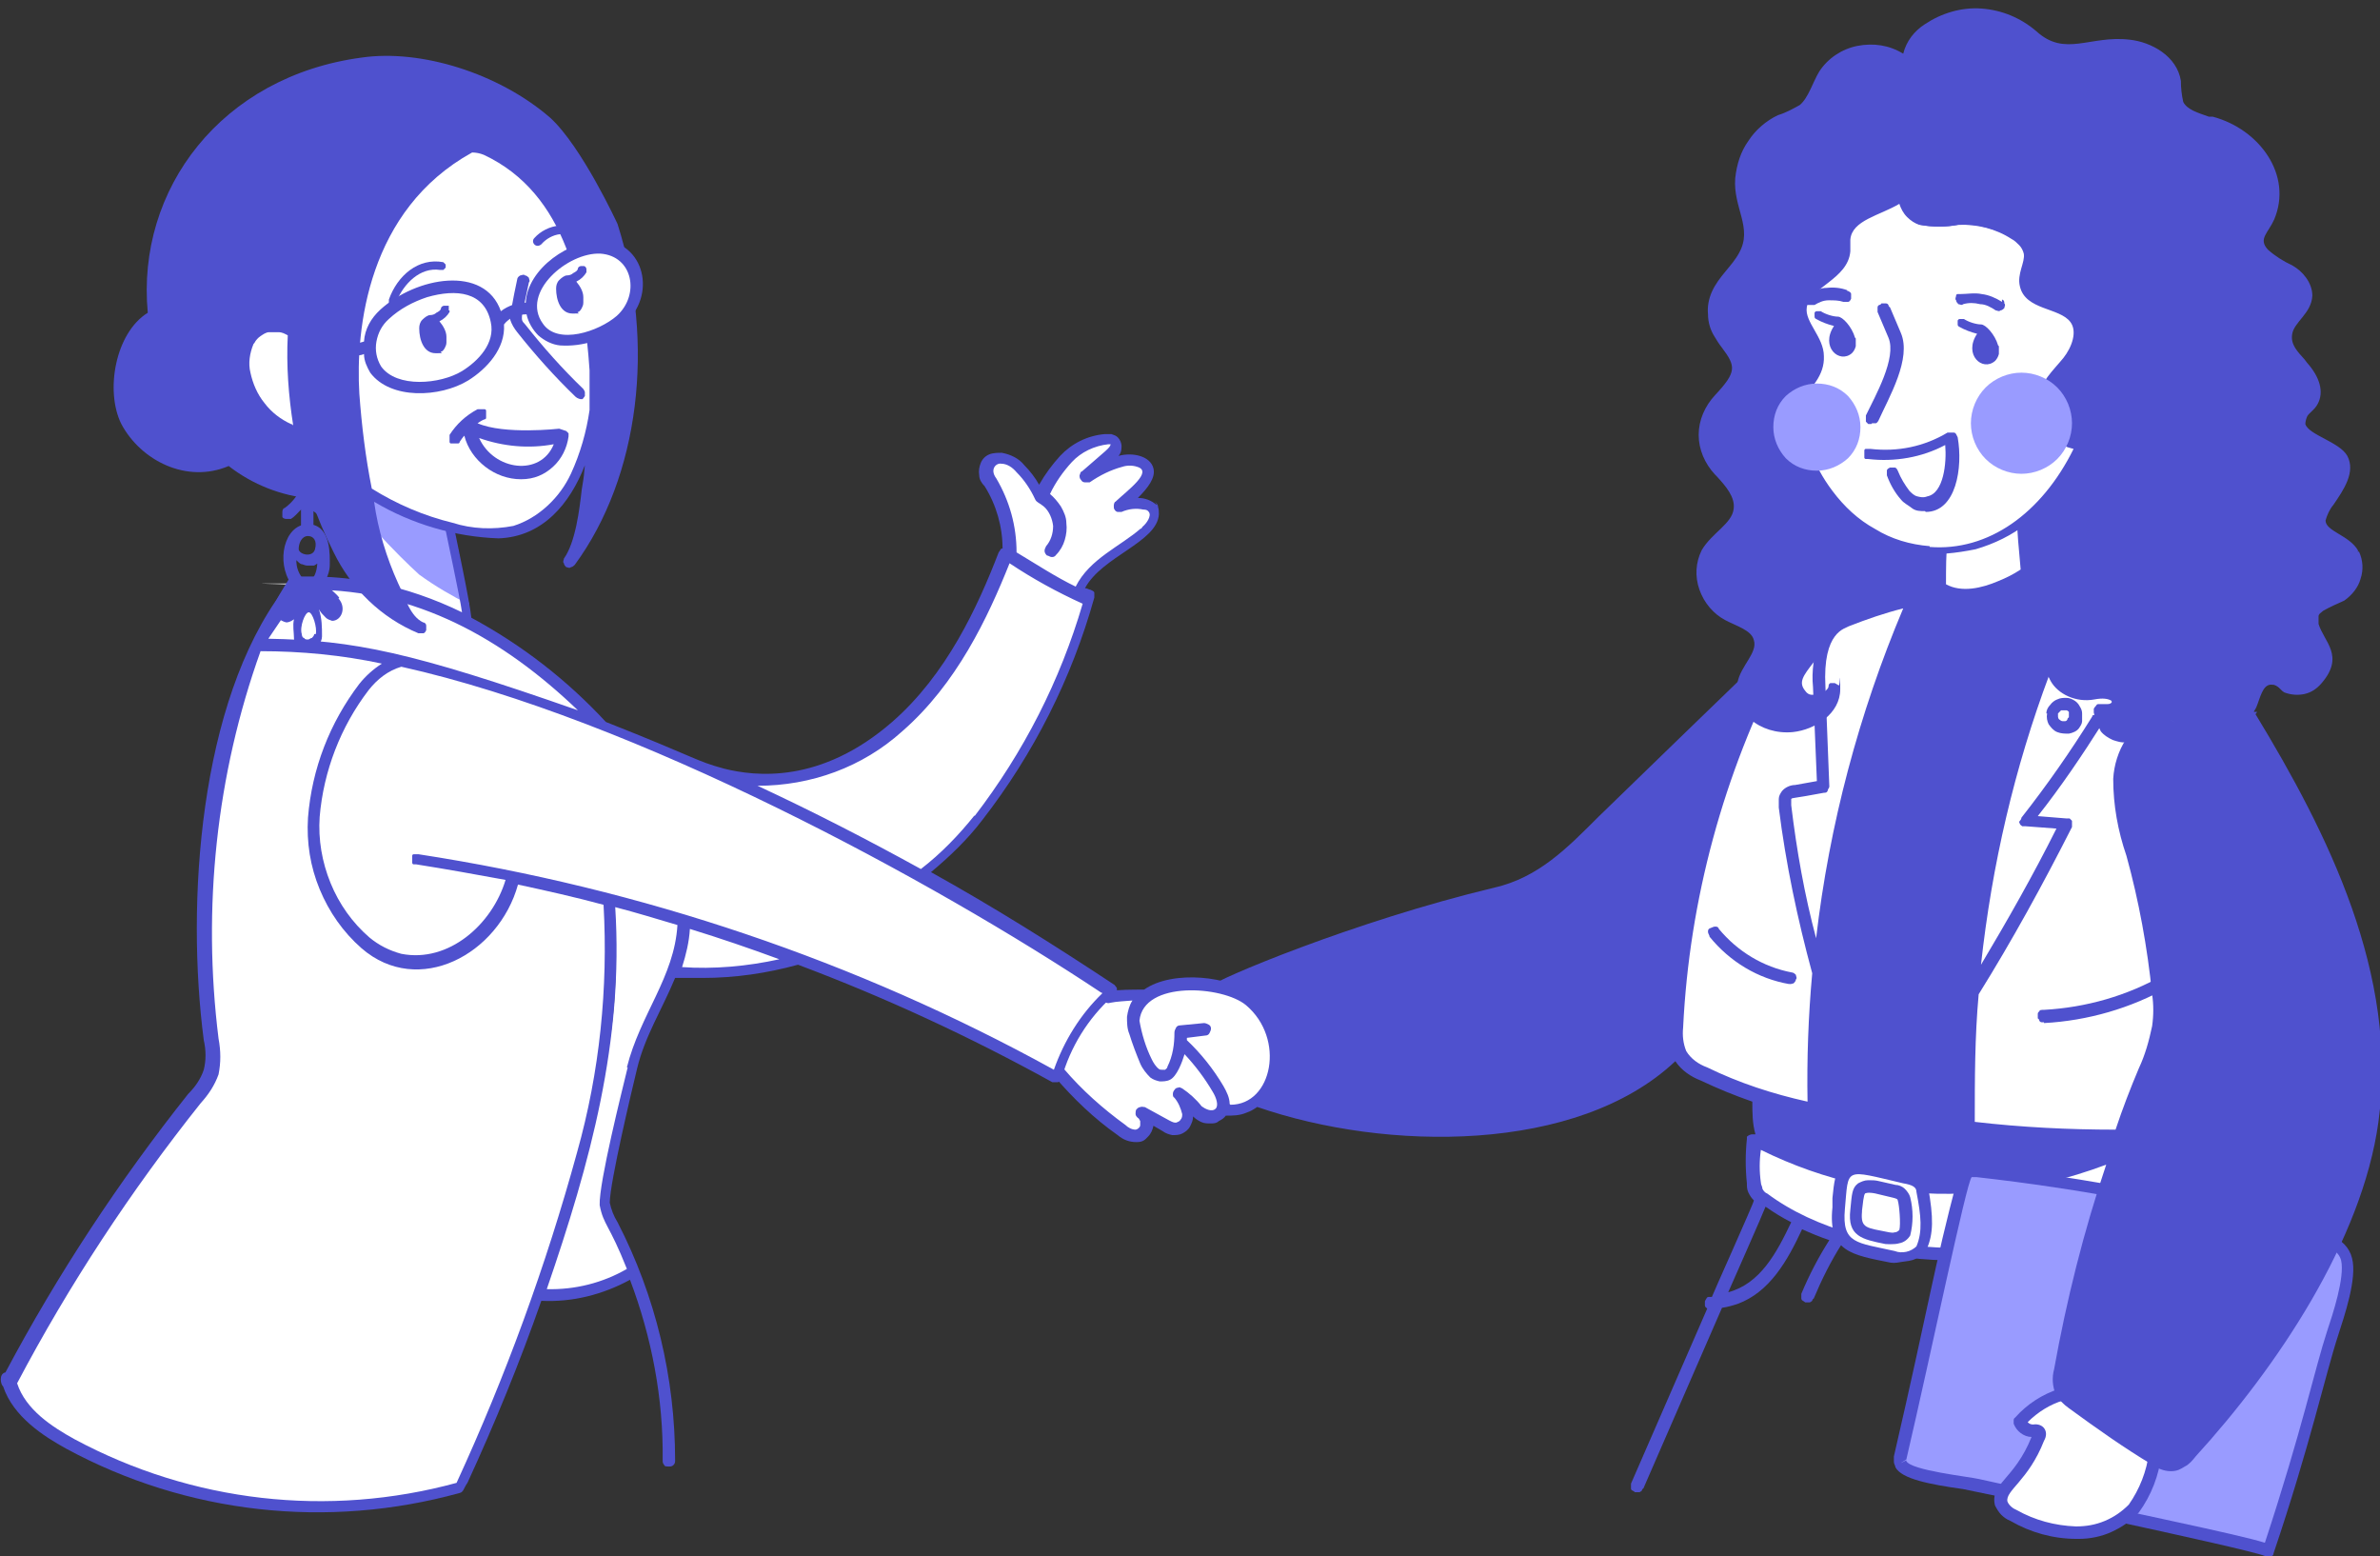 <?xml version="1.0" encoding="UTF-8"?>
<svg id="Layer_1" data-name="Layer 1" xmlns="http://www.w3.org/2000/svg" viewBox="0 0 306 200">
  <rect x="0" y="0" width="306" height="200" fill="#333333" stroke="none"/>
  <defs>
    <style>
      .cls-1 {
        fill: #4f51ce;
      }

      .cls-2 {
        fill: #fff;
      }

      .cls-3 {
        fill: #999bff;
      }
    </style>
  </defs>
  <path class="cls-2" d="M160.6,128.5c-2.5-2.1-9.9-3.1-13.3-.5-1.7-.4-3.6-.2-5.2.4-2.6,2.6-4.6,5.8-5.8,9.3.7,2.7,3.7,4.7,6.1,6.6.6.6,1.3,1,2.1,1.4.4.2.8.3,1.2.3s.8,0,1.2-.3c.4-.2.7-.5.8-.9s.1-.8,0-1.2c.7.6,1.6,1,2.4,1.3.5.1.9,0,1.4,0,.4-.2.8-.5,1.1-.9.2-.5.2-1,.1-1.5,0-.5-.3-1-.6-1.4.6.8,1.4,1.5,2.2,2,.4.2.9.4,1.5.3.5,0,1-.3,1.4-.6,0-.1.2-.2.3-.4.8.2,1.7.1,2.5-.1.8-.2,1.5-.6,2.2-1.2,3.1-3.5,2.3-9.3-1.5-12.5h0l-.1-.1Z"/>
  <path class="cls-1" d="M227,78.8c0,.6.2,1.2.5,1.7.9,1.3,2.7,1,4.2.6,7.8-1.9,15.9-1.9,23.7,0,5.8,1.4,12,3.9,17.3,1.2,1.8-.9,3.3-2.2,4.5-3.8,1.2-1.6,2-3.4,2.4-5.3.8-3.9.9-7.8.2-11.7-.6-4.2-1.5-8.4-2.6-12.6-.6-2.4-1.6-4.7-2.9-6.8-2.2-2.8-5.1-5-8.4-6.4-6.6-2.9-13.8-4.3-21.1-4.1-3.8,0-7.5,1-10.8,2.8-6.9,3.9-6.4,11.7-7.1,18.8-.8,8.5-.8,17.1,0,25.6h.1Z"/>
  <path class="cls-2" d="M115.5,93.3c6.7-5.8,10.7-13.9,13.9-22.1,3.3,1.9,7.1,4.6,10.8,5.8-2.9,10.3-7.7,19.9-14.3,28.3-5.5,7.2-13.6,12.1-21.5,16.3-2.1,1.1-4.3,2-6.6,2.7-3.7.8-7.5,1-11.3.6,2.6-7.4,3-15.4,1.2-23-.2-.5-.2-1.1,0-1.7.7-2.5,3.9-1.1,5.3-.7,7.9,2,16.4-.9,22.4-6.1h.2l-.1-.1Z"/>
  <path class="cls-2" d="M148.2,65.5c-.3-.3-.7-.5-1.2-.6-1.1-.2-2.2,0-3.2.3,1.2-1.2,6.1-4.8,2.5-5.9-.8-.2-1.6,0-2.4,0-1.6.4-3.1,1.1-4.4,2.1l3.2-2.8c.5-.5,1.1-1.3.6-1.9-.1,0-.3-.2-.5-.3h-.5c-2,.2-3.8,1.1-5.2,2.5-1.3,1.4-2.4,3.1-3.2,4.9-.6-1.4-1.5-2.7-2.5-3.8-.6-.7-1.5-1.2-2.4-1.4-.5,0-.9,0-1.3.3-.4.3-.6.7-.7,1.1,0,.6.3,1.2.6,1.7,1.7,2.9,2.6,6.2,2.4,9.6l7.9,4.6c1.3.6,1.2-.6,1.7-1.4,1.7-2.5,5.4-4.2,7.7-6.3.9-.8,1.7-2.2.9-3.1v.3h0v.1Z"/>
  <path class="cls-2" d="M234.2,81c-4.3,1.7-6.7,6.2-9,10-6.7,11.9-10.6,25.3-11.3,39-.2,1.2,0,2.5.2,3.7.8,2.3,3.2,3.7,5.5,4.6,8.5,3.5,17.9,3.8,26.7,6.5,2.4.7,4.9,1.5,7.4,2,3,.4,6,.5,9,.3,3.5,0,6.9-.3,10.4-.7,2.5-.2,5-1,7.2-2.2,3.1-2.2,5.4-5.4,6.4-9,4.3-14.7-2.7-28.7-6-42.2-.9-3.8-1.8-8-4.6-10.7s-6.7-3.3-10.4-3.9l-14.5-2.4c-5.8,1.2-11.4,2.9-16.9,5.1h-.1v-.1Z"/>
  <path class="cls-2" d="M259.1,66c-2.3,0-4.7.5-6.7,1.7-1.7.9-3.1.8-2.7,3.8v3.6c0,1.7-.9,6.5,1.1,7.1h2c2.3-.6,4.5-1.6,6.4-3.1.9-.6,1.6-1.5,1.9-2.5,0-.8,0-.2-.5-8.8,0-.4,0-.8-.4-1.2-.3-.2-.6-.4-1-.4v-.2h-.1Z"/>
  <path class="cls-2" d="M272.3,147.8l-.9,5.3c-.8,4.2-4.6,5.7-8.4,6.6-11.2,2.8-26.9,1.3-36.3-5.8-.4-.2-.7-.5-.9-.9s-.3-.8-.3-1.2c-.2-1.9-.2-3.7,0-5.6,7.2,3.7,15.1,5.8,23.2,6,8.1.3,16.1-1.3,23.6-4.5h0v.1Z"/>
  <path class="cls-1" d="M262.8,131.4h-.3s-.2,0-.3-.2c0,0,0-.2-.2-.3v-.6s0-.2.2-.3c0-.2.3-.2.6-.2,5.4-.3,10.7-1.8,15.4-4.5h.6c.2,0,.4.2.5.4v.6c0,.2-.2.4-.4.5-4.9,2.8-10.5,4.4-16.1,4.7h0v-.1Z"/>
  <path class="cls-1" d="M230.1,126.5c-4.1-.7-7.7-2.9-10.3-6.1,0-.2-.2-.4-.2-.6s0-.4.3-.5.4-.2.6-.2.4,0,.5.3c2.4,2.9,5.7,4.9,9.4,5.6.2,0,.4.2.5.3,0,.2.2.4,0,.6,0,.2-.2.4-.3.5-.2,0-.4.2-.6,0h0l.1.1Z"/>
  <path class="cls-1" d="M263.1,91.7c0-.4.2-.8.5-1.1.2-.3.6-.6.9-.7.4-.2.8-.2,1.2-.2s.8.2,1.1.4c.3.2.5.5.6.7.2.3.3.6.3.9v1c0,.3-.2.6-.4.9-.3.4-.8.6-1.3.7-.5,0-1,0-1.5-.2s-.8-.6-1.1-1c-.2-.4-.3-.9-.2-1.4h-.1ZM264.9,91.4s-.2.2-.3.3v.4s0,.3.2.4c0,0,.2.2.4.2h.3s.2,0,.3-.2c0,0,0-.2.2-.3v-.7s-.2-.2-.3-.2h-.7l-.1.1Z"/>
  <path class="cls-3" d="M301.8,161.9c.8,3.1-2,9.7-2.9,13-2.1,8.3-4.5,16.4-7.2,24.5.2-.5-16.2-3.9-37.5-8.5-1.7-.4-8.9-1.1-9.8-2.7-.3-.7.2-.6,3.7-17.2,1.4-6.5,2.8-13,4.5-19.4,0-.3.2-.7.5-.9.4-.2.8-.2,1.1-.2,13.4,1.5,26.8,4,39.8,7.5,2.6.7,7,.9,7.7,3.8h.1v.1Z"/>
  <path class="cls-1" d="M291.2,200c-2.4-1-38.6-8.6-38.8-8.6-4.3-.6-7.9-1.3-8.7-2.8,0-.2-.2-.4-.2-.7v-.7c4.6-19.9,5.1-24.1,8.2-35.8,0-.6.4-1.1.9-1.4.5-.3,1.1-.4,1.7-.2,14,1.6,27.9,4.3,41.5,7.9,2.6.5,5.9,1.2,6.6,4,.7,2.6-1,7.5-1.8,10-1.6,4.9-3.6,14.1-8.3,28,0,.1,0,.2-.2.3,0,0-.2.2-.4.2h-.4s-.2-.1-.3-.2h.2ZM245.1,187.8c.6,1.2,8,2,9.3,2.3,20.8,4.6,33.3,7.1,36.8,8.2,4.8-14.6,6.4-22.3,8-27.2.7-2.1,2.3-6.9,1.8-9.1-.6-2.3-4.7-2.6-7.2-3.2-13-3.5-26.3-6-39.7-7.5h-.6c-.7.8-5.2,22.6-8.4,36.3-.9.6-1.2.7,0,.1h0v.1Z"/>
  <path class="cls-2" d="M276.5,185.3c-2-2.6-4.8-4.5-8-5.4-1.5-.6-3.2-.7-4.8-.2-.5.2-4.4,2.3-4.2,3,0,.4.4.7.7.9.3.2.7.3,1.1.3h.6c.2.2.2.6,0,.9-2.2,5.6-5.2,6.2-4.8,8.3.2.4.4.7.7,1,.3.3.6.5,1,.7,2.4,1.3,5.1,2.1,7.9,2.2,1.4,0,2.8-.2,4-.8s2.4-1.3,3.4-2.3c1-1.3,1.8-2.8,2.2-4.4.4-1.5,1.1-2.9.2-4.3h0v.1Z"/>
  <path class="cls-1" d="M289.8,91.5s-.2-.3-.4-.3h-.5c-.2,0-.3,0-.4.3,0,0-.2.3-.2.5-3.7,4.8-10.2-.3-10.6-.2-3.8,1-5.8,4.8-6,8.3,0,3.4.6,6.7,1.7,9.9,1.6,5.8,2.7,11.8,3.3,17.8.2,1.3.2,2.7,0,4.1-.4,1.9-.9,3.7-1.7,5.4-1.1,2.6-2.1,5.2-3,7.9-6,0-12.1-.3-18.1-1,0-5.5,0-10.9.5-16.4,4.3-6.9,8.3-14.2,12-21.5v-.8l-.3-.3h-.4l-3.7-.3c3-3.8,5.7-7.8,8.3-11.9v-.9s0-.2-.2-.2h-.9s-.2,0-.2.2c-2.8,4.5-5.8,8.8-9.1,13,0,0,0,.2-.2.4s0,.3,0,.4.2.2.3.3h.4l4,.3c-3,6-6.3,11.8-9.7,17.5,1.4-12.8,4.3-25.3,8.8-37.3-.4-.8-.4-1.7,0-2.5s.9-1.5,1.6-1.9c1.5-.8,2.6-2.1,3.1-3.7l-6.5-2.6c-.5-3.3-.6-6.8-.8-10.2,0-1-1.6-1-1.6,0,0,2.5.3,4.9.5,7.4-.9.6-1.9,1.1-2.9,1.5-2.1.9-4.7,1.5-6.7.4,0-2,0-3.9.2-5.9,0-.2,0-.4-.2-.5,0,0-.3-.2-.5-.2s-.4,0-.5.2c-.2,0-.3.3-.3.5s-.2,6.4-.2,6.6c-7.6,1.5-18.3,5.4-23.9,10.5,0,0-18.3,17.7-19.3,18.7-4,4-7.7,7.8-13.4,9.1-18,4.3-36,11.9-36.5,12.7,1.6.3,3.1.9,4.4,1.8,1.3.9,2.4,2.1,3.2,3.5.6,1.4.9,3,.7,4.6s-.8,3-1.8,4.3c-.3.4-.9,1.1-.4,1.3,16.5,5.7,41.1,6,53.7-5.9h0c.8,1.2,2,2,3.3,2.5,2.1,1,4.3,1.9,6.6,2.7,0,1.4,0,2.8.4,4.2h-.4s-.2,0-.4.1c0,0-.2.1-.3.2v.3c-.2,1.9-.2,3.8,0,5.7,0,.4,0,.8.2,1.2s.4.7.7,1c0,.3-5.4,12.3-5.4,12.4h-.3c-.2,0-.3,0-.4.2s-.2.3-.2.4v.5c0,.2.2.3.3.4l-9.8,22.5v.6c0,.1,0,.2.2.3s.2.1.3.2h.6s.2-.1.3-.2c0,0,0-.2.2-.3l10.1-23.2c.7-.1,1.4-.3,2-.5,4.1-1.5,6.4-5.5,8.3-9.6,1.1.5,2.3,1,3.5,1.4-1.4,2.2-2.6,4.5-3.6,6.9v.6s0,.2.2.3c0,0,.2.1.3.2h.6s.2-.1.3-.2c0,0,0-.2.2-.3,1-2.4,2.2-4.8,3.6-7,4.4,1.3,8.9,2,13.4,2.1,0-.5.2-1.1.4-1.6-8.3-.2-17.1-2.3-23.4-7-.3-.1-.5-.4-.6-.6,0-.3-.2-.5-.2-.8-.2-1.4-.2-2.8,0-4.2,8.1,4,17,6,26,5.6.3-1.1.5-2,.7-2.6,0-.3.3-.3.6-.2,2.5.4,8.1,1.2,9.6,1.4,2.5-.6,5.1-1.4,7.5-2.3-2.9,8.6-5.1,17.4-6.7,26.3-.3,1.1-.2,2.2.2,3.2.4.7,1,1.3,1.7,1.8,3.7,2.7,7.1,5.1,10.6,7.2.7.5,1.6.9,2.5.9s1.3-.3,1.8-.6c.6-.3,1-.8,1.4-1.3,10.4-11.4,21.4-27.7,23.5-43,2.6-18.9-6.5-37.1-15.8-52.4l.2-.3h-.4ZM227,155.1c1,.7,2.1,1.4,3.3,2-1.9,4-4,7.9-8.1,9,0,0,4.6-10.4,4.8-11ZM232.4,141.6c-4.5-1-8.8-2.4-12.9-4.4-1.1-.4-2.1-1.1-2.7-2.1-.4-1-.5-2-.4-3,.8-16.5,5.2-32.6,12.8-47.3,1.5-.9,3-1.8,4.7-2.6-.7,2-1,4.1-.8,6.1l.5,12.1-2.8.5c-.6,0-1.3.3-1.7.8-.2.3-.4.6-.4,1v1.1c.9,7.2,2.4,14.3,4.3,21.3-.5,5.5-.7,11-.6,16.6h0v-.1ZM233.5,120.6c-1.5-5.6-2.5-11.3-3.2-17.1v-.8c.2-.2,0,0,4.2-.8.2,0,.4,0,.5-.3,0-.2.2-.3.2-.5l-.5-12.8c-.4-7.2,2.6-7.5,3-7.8,2.3-.9,4.6-1.7,7-2.3-5.7,13.5-9.5,27.8-11.2,42.4h0Z"/>
  <path class="cls-1" d="M267,197.8c-3,0-5.9-.8-8.5-2.3-.5-.2-.9-.5-1.2-.8s-.6-.8-.8-1.2c-.7-2.8,2.5-3.3,4.7-8.8-.5,0-1-.2-1.4-.5s-.7-.7-.9-1.2v-.4c0-.1,0-.3.2-.4,1.5-1.7,3.5-3,5.7-3.7h.6c.2,0,.3.3.4.5v.6c0,.2-.3.3-.5.4-1.7.5-3.3,1.5-4.6,2.8.2.2.4.3.7.3,1.3-.2,2.1.9,1.4,2.1-2,5.1-5,6.4-4.7,7.8.2.5.7.9,1.2,1.1,2.3,1.3,4.9,2,7.6,2.1,1.3,0,2.5-.2,3.7-.7s2.2-1.2,3.1-2.1c1.4-2,2.3-4.3,2.6-6.7,0-.2,0-.4.3-.5s.4-.2.6-.2.4.1.5.3.2.4.2.6c-.3,2.7-1.3,5.3-2.9,7.5-1,1.1-2.2,1.9-3.5,2.5s-2.8.9-4.2.9h-.3Z"/>
  <path class="cls-2" d="M59.2,73.4c.3,1.7,1.7,5,.8,6.5-2.7-1.1-5.3-2.7-8.1-3.7-1.1-.3-2.2-.8-3-1.5-.9-1-1.5-2.3-1.7-3.6-.5-1.8-.9-3.7-1.3-5.5-.4-1.4-.6-2.9-.3-4.3,0-.2,0-.3.2-.5s.6,0,.9,0c3.1,1.1,6.2,2.6,9,4.3,2.9,1.8,3,5.2,3.6,8.3,0,0-.1,0-.1,0Z"/>
  <path class="cls-2" d="M66.1,112.8c-2,8.7-11.9,14.7-19,8.6-2.3-2-4-4.5-5.2-7.3-1.1-2.8-1.6-5.8-1.4-8.9,1.2-15.9,10.9-20.2,11-20.3,8.8,2.3,17.5,5.2,26,8.5-10.5-10.4-23.4-18.4-37.3-18.4s-1.2,0-1.7.3c-.7.4-1.3.8-1.8,1.4-8.9,13.9-11.9,38-9.5,57,.3,1.4.3,2.9,0,4.3-.5,1.2-1.2,2.4-2.1,3.3-9.1,11.3-17,23.5-23.8,36.3,1,3.7,4.5,6.2,7.9,8.1,15.3,8.2,33.2,10.2,50,5.6l.5-.8c6.3-13.6,11.4-27.7,15.3-42.1,2.9-10.6,4-21.7,3.3-32.6-4.5-1.2-8.5-2.1-12.2-2.8v-.2h0Z"/>
  <path class="cls-2" d="M81.6,137.4c1.8-7.2,6.2-11.4,6.5-19-3.1-.9-6.3-1.8-9.4-2.7.9,7.8.5,15.6-1.3,23.2-2.1,9.4-4.8,18.6-8.2,27.6,2.2.1,4.3,0,6.5-.3,2.2-.5,4.3-1.4,6.3-2.6-2.1-5.2-3.5-5.8-3.9-8.8,0-2.7,2.9-14.8,3.5-17.4h0Z"/>
  <path class="cls-2" d="M53.4,85.3c-2.9-.8-5,1.1-6.5,3.1-3.7,4.8-6,10.7-6.4,16.7-.2,3,.3,6.1,1.4,8.9s2.9,5.3,5.2,7.3c7.1,6.1,17,.3,19-8.6,24.5,5.1,48,13.8,69.9,25.9,1.2-4.3,3.6-8.1,6.9-11.1h.1c-45.1-30.2-84-40.8-89.6-42.4v.2Z"/>
  <path class="cls-1" d="M161.1,127.9c-2.8-2.4-10.3-3.3-14-.7-1.6,0-3.1,0-4.7.2-.2,0-.4.2-.5.3-.1.2-.2.4-.1.6,0,.2.2.4.3.5s.4.2.6.1c1-.2,1.9-.2,2.9-.3-.4.6-.6,1.4-.7,2.1,0,.7,0,1.5.3,2.2.4,1.3.9,2.6,1.4,3.8.3.7.8,1.3,1.3,1.8.4.3.8.4,1.2.5.4,0,.9,0,1.3-.2.9-.4,1.6-2.3,1.9-3.3,1.4,1.5,2.6,3.1,3.6,4.8.5.8.8,1.8.4,2.2-.5.5-1.4,0-1.8-.3-.7-.9-1.6-1.7-2.5-2.3-.2-.1-.4-.2-.5-.1-.2,0-.4.1-.5.3-.1.1-.2.3-.2.5s0,.4.2.5c.5.6.8,1.3,1,2.1,0,.2,0,.5-.2.7-.1.2-.3.3-.6.4-.5,0-.5-.1-4-2-.2,0-.4-.1-.6,0-.2,0-.4.2-.5.3-.1.2-.1.4-.1.6s.2.4.3.5c.1,0,.2.2.3.4v.5c0,.2-.1.3-.2.4s-.3.2-.4.2c-.5,0-1-.3-1.3-.6-2.9-2.1-5.6-4.5-7.9-7.2-.3-.3-1.5.7-1.2,1,2.4,2.8,5.1,5.4,8.1,7.5.7.6,1.5.9,2.4.9s1.1-.3,1.5-.7.6-.9.7-1.4l1.2.7c.4.3.8.4,1.2.5.5,0,.9,0,1.3-.2.4-.2.8-.5,1-.9s.4-.8.4-1.3c.3.3.6.5,1,.7s.8.2,1.2.2.8,0,1.1-.3c.4-.2.7-.4.9-.7.9,0,1.8,0,2.7-.4.9-.3,1.6-.9,2.3-1.5,3.5-3.9,2.6-10.2-1.5-13.6h0ZM158.1,141.9c0-.8-.4-1.6-.8-2.3-1.3-2.2-2.9-4.2-4.7-5.9v-.3l2.4-.3c.2,0,.4-.1.5-.3s.2-.4.2-.6-.1-.4-.3-.5-.4-.2-.6-.2l-3.1.3c-.2,0-.4.1-.5.3s-.2.4-.2.6c0,1.5-.2,3-.9,4.4,0,.2-.2.3-.3.4h-.4c-.1,0-.3,0-.4-.1-.4-.3-.7-.8-.9-1.2-.8-1.6-1.3-3.3-1.6-5,.5-5.2,10.7-4.5,13.7-2,5.1,4.3,3.4,12.8-2,12.8h0l-.1-.1Z"/>
  <path class="cls-1" d="M43.6,76.8c-.3-.4-.7-.7-1-1-.4-.3-.6-.8-.7-1.3.3-.6.5-1.2.5-1.9,0-1.1.2-4.8-2.4-5.2-3.1-.4-4.5,4-2.9,7.1-1.5,2.5-1.8,2.8-1.8,3.7s0,.8.4,1.2c.3.3.7.5,1.1.6.4,0,.7-.2,1-.4-.2.8,0,1.7,0,2.5s.4.9.9,1.2c.4.3.9.4,1.4.3.4,0,.7-.4.9-.7.2-.3.4-.7.4-1.1,0-1.2,0-2.3-.4-3.5.2.4.5.7.9,1.1.2.2.5.3.8.4,1.2,0,1.9-1.7.8-2.9h.1v-.1ZM39.6,68.9c.7,0,1.2.6.9,1.7s-2,.7-2.1,0c0-.8.4-1.7,1.2-1.7ZM40.8,72.2c0,1.7-.9,3.3-2,2-.5-.7-.7-1.4-.7-2.2.2.2.4.4.6.5.2,0,.5.2.8.2h.8c.2,0,.5-.3.7-.4h-.2v-.1ZM40.4,81.5c0,.2-.2.4-.3.5-.2,0-.3.2-.5.2s-.4,0-.5-.2c-.2,0-.3-.3-.3-.5-.3-.9.4-2.8.9-2.8s1.1,2,.9,2.8h-.2Z"/>
  <path class="cls-2" d="M249.6,70.9c18.3-1.1,24.6-24.7,18.4-39.1-2.9-6.9-9.2-12.6-16.6-13.6-19.7-2.9-23.3,23.9-20.4,37.7,1.7,8,10,15.6,18.5,15.1h0l.1-.1Z"/>
  <path class="cls-1" d="M237.5,37.3c-.8-.3-1.7-.4-2.6-.3-.9,0-1.7.4-2.5.9,0,0-.2,0-.2.2v.9s0,.2.2.2h.9c.5-.3,1.1-.6,1.8-.6s1.3,0,1.9.2h.6c.2,0,.3-.2.4-.4v-.6c0-.2-.2-.3-.4-.4h-.1v-.1Z"/>
  <path class="cls-1" d="M257.4,38.8c-.8-.5-1.7-.9-2.6-1-.9-.2-1.9,0-2.8,0h-.3s-.2,0-.2.2-.2.4,0,.6c0,.2.2.4.3.5.2,0,.4.2.6,0,.7-.2,1.4-.2,2.2,0,.7,0,1.4.4,2,.8.2,0,.4.2.6,0,.2,0,.4-.2.5-.3,0-.2.2-.4,0-.6,0-.2,0-.4-.3-.5h0v.3Z"/>
  <path class="cls-1" d="M238.5,43.4c-.4-1.4-1.6-2.7-2.2-2.7s-1.6-.3-2.2-.7h-.4c-.2,0-.3,0-.4.2v.4c0,.2,0,.3.2.4.7.4,1.5.7,2.3.9-1.8,2.7.7,4.9,2.3,3.5.2-.2.4-.5.5-.9v-1h0l-.1-.1Z"/>
  <path class="cls-1" d="M240.6,54.5h-.4s-.2-.2-.3-.3v-.8c1.2-2.5,4-7.4,2.9-10l-1.4-3.3v-.6s0-.2.2-.3c0,0,.2,0,.3-.2h.6s.2,0,.3.2c0,0,0,.2.2.3l1.4,3.3c1.4,3.3-1.5,8.2-2.9,11.3,0,0-.2.3-.3.3h-.5l-.1.1Z"/>
  <path class="cls-1" d="M247.5,65.7c-.6,0-1.2,0-1.7-.4s-1-.6-1.4-1.1c-.8-.9-1.4-2-1.8-3.1v-.6c0-.2.2-.3.4-.4h.6c.2,0,.3.2.4.4.4,1,.9,1.8,1.5,2.6.3.3.6.6,1,.7s.8.2,1.3,0c2.1-.4,2.5-4.3,2.3-6.6-3,1.6-6.5,2.2-9.9,1.8h-.3s-.2,0-.2-.2v-.9s0-.2.2-.2h.6c3.5.4,6.9-.3,9.9-2.1h.8s.2,0,.3.2l.2.4c.7,3.9-.2,9.6-4.1,9.6h0l-.1-.1Z"/>
  <path class="cls-1" d="M245.1,24.4c-1.8,2.5-7.9,2.6-8.1,6.4v1.6c-.2,3.1-5.1,4-5.6,7.1-.4,2.3,2.1,4.2,2.2,6.5.2,3.9-5.6,6-5.4,9.9.2,3.5,5.3,5.1,5.5,8.6.3,3.5-4.8,6.1-4.1,9.6.5,2.4,3.3,3.5,4.4,5.7,2.2,4.3-5.4,6.6-2.7,10,.3.3.7.6,1.1.7.4,0,.9.2,1.3,0,.4,0,.8-.3,1.2-.6.3-.3.6-.7.7-1.1,0,2.6-2.8,4.5-5.4,4.7-3.7.3-6.9-2.2-6.2-5.5.4-2.1,2.7-3.8,2.1-5.8-.5-1.7-2.6-2.2-4.1-3-1.4-.7-2.4-2-2.9-3.5s-.4-3.1.3-4.5c1.2-2,3.9-3.2,4.2-5.5.2-1.9-1.3-3.5-2.5-5-.6-.6-1.1-1.3-1.4-2.1s-.5-1.6-.5-2.5.2-1.7.5-2.5.8-1.5,1.4-2.1c1.1-1.2,2.4-2.4,2.4-4.1s-1.6-2.9-2.4-4.4c-.4-.8-.7-1.6-.7-2.5s0-1.7.4-2.5c.8-1.8,2.5-3.1,3.4-4.9,2-3.6-.7-6.3-.4-9.9,0-1.6.6-3.1,1.5-4.4s2.1-2.3,3.5-3c1-.3,2-.8,2.9-1.3,1.4-1.1,1.8-3,2.7-4.5.6-.8,1.3-1.5,2.2-2.1.9-.5,1.8-.9,2.9-1,1,0,2,0,3,.3s1.9.8,2.6,1.5c0-.9.3-1.8.7-2.6.5-.8,1.1-1.5,1.9-1.9,2-1.4,4.4-2.1,6.8-1.9,2.4.1,4.7,1.1,6.6,2.7,4.1,3.6,7.4.7,12.5,1.3,2.7.3,5.5,2,5.9,4.7,0,.9,0,1.9.4,2.8.7,1.6,2.7,2,4.3,2.4,5.6,1.5,9.6,6.9,7.4,12.1-.7,1.7-2.3,2.8-.6,4.7,1,.9,2.1,1.6,3.4,2.2.6.3,1.1.7,1.5,1.3s.6,1.2.7,1.9c0,1.8-2.3,3-2.6,4.8s1,3,2.1,4.2,2.1,3,1.3,4.4c-.4.6-1,1.1-1.4,1.7-1.9,3.1,4.1,3.9,5.1,5.8,1,1.9-1,4.4-2.3,6.4-.3.4-.5.9-.6,1.5,0,2.1,3.3,2.5,4.3,4.3.4.9.4,2,.1,3s-.9,1.8-1.8,2.4c-.9.4-1.8.8-2.6,1.3-.4.2-.8.6-1,1.1-.2.4-.3.9-.2,1.4.8,2.7,3.2,3.9.6,7-.5.6-1.1.9-1.8,1.1s-1.4,0-2.1,0c-.7-.3-1.2-1-2-1-1.9,0-2.2,2.1-2.7,3.4-1.1,2.5-5.8,4.6-8.3,2.6-.6-.5-1.2-1.2-1.9-1.4-2.3-.4-3.3,2.9-5.9,2.7-.5,0-1,0-1.4-.3s-.8-.5-1.2-.8c-.3-.7-.5-1.3-.7-2,2.3,1.2,3.9-2.9-.3-2.1-4.8.9-9.3-4.6-2.9-7.9,3.2-2.4,2.4-6.9-.9-9.2-3.4-2.4-2.2-4.8.8-7.4,1.8-1.5,4.2-3.3,3.3-5.6-.8-2.3-3.6-2.1-5.3-3.4-.7-.5-1.2-1.2-1.5-1.9-.3-.8-.4-1.6-.2-2.4.3-2,2-3.4,3.2-5,1.3-1.6,2.2-4,1-5.6-1.6-2.1-5.8-1.7-6.4-4.3-.3-1.4.7-2.8.5-4.1,0-.5-.4-1-.7-1.4-.3-.4-.8-.8-1.3-1-2.2-1.3-4.7-2-7.2-1.8-1.6.3-3.2.3-4.8,0-.4-.1-.7-.3-1-.5-.3-.3-.5-.6-.7-.9-.2-.4-.3-.8-.3-1.1s0-.8.2-1.2v-.7h0v-.1Z"/>
  <path class="cls-1" d="M303.2,70.8c-1.1-2-4.2-2.5-4.2-3.9.2-.7.5-1.4,1-2,1.3-1.9,2.9-4.2,1.8-6.3-1-1.8-5-2.7-5.4-4.1,0,0,0-.4.2-.9s1-.9,1.4-1.7c.8-1.5.3-3.4-1.4-5.3l-.3-.4c-.9-1-1.8-1.9-1.6-3.2.2-1.6,2.5-2.7,2.6-5,0-.8-.3-1.6-.8-2.3s-1.1-1.2-1.8-1.6c-1.1-.5-2.2-1.2-3.1-2-1.3-1.4,0-2.1.8-3.9,2.4-5.7-1.9-11.6-7.9-13.2h-.5c-1.4-.5-2.8-.9-3.3-1.9-.2-.9-.3-1.8-.3-2.7-.5-3.2-3.8-5-6.6-5.3-5.1-.6-8.3,2.3-12-1.1-2-1.7-4.4-2.7-7-2.9-2.6-.2-5.2.6-7.3,2-1.4.9-2.4,2.2-2.8,3.8-1.8-1.1-3.8-1.4-5.9-1-2,.4-3.8,1.6-4.9,3.3-.8,1.3-1.4,3.4-2.5,4.3-.9.5-1.8,1-2.8,1.3-1.5.7-2.9,1.9-3.8,3.3-1,1.4-1.5,3-1.7,4.8-.3,3.8,2.3,6.4.5,9.6-.9,1.7-2.6,3-3.5,5-.4.9-.6,1.9-.5,2.9,0,1,.3,2,.8,2.8.3.5.6,1,1,1.5,1.8,2.4,1.9,3.1-.9,6.1-1.3,1.4-2.1,3.2-2.1,5.1s.8,3.7,2.1,5.1l.2.2c1.2,1.3,2.4,2.7,2.2,4.2-.2,1.9-2.8,3.1-4.1,5.3-.8,1.6-.9,3.4-.3,5.1s1.8,3.1,3.3,3.9,3.4,1.3,3.7,2.6c.5,1.6-1.7,3.3-2.1,5.4-.8,3.8,2.9,6.8,7.1,6.4,2.9-.3,6.1-2.4,6.1-5.5s0-.4-.2-.5c0,0-.3-.2-.5-.3h-.5c-.2,0-.3.2-.3.4,0,.3-.3.5-.5.7s-.5.3-.8.4h-.9c-.3,0-.6-.2-.8-.5-.9-1.1-.3-1.9,1.1-3.7,1.3-1.6,3-3.6,1.7-6.2-1.1-2.3-4-3.5-4.4-5.5-.6-3,4.3-5.6,4.2-9.4,3,3.6,7.2,6.1,11.8,7.1,2.5.3,5,0,7.5-.5,2.4-.7,4.7-1.8,6.7-3.4,3.2-2.5,5.7-5.7,7.5-9.4.4.3.8.7.9,1.2,1.2,3.2-6.4,5.4-6.2,9.7,0,.8.3,1.5.8,2.1.4.6,1,1.2,1.6,1.6,1.3.9,2.2,2.3,2.6,3.9,0,.7,0,1.5-.2,2.2s-.7,1.3-1.3,1.8c-.8.4-1.5.9-2.2,1.4-.8.8-1.3,1.9-1.3,3s.3,2.3,1.1,3.1c.7.8,1.6,1.4,2.7,1.7,1,.3,2.1.4,3.2.2,1.1-.2,1.6,0,1.6.2v.4c-.2.2-.4.2-.6.2h-1c-.2,0-.3,0-.4.2,0,0-.2.2-.3.4v.5c.2.8.5,1.6.9,2.4.4.5.9.8,1.5,1.1.6.2,1.2.4,1.8.3,2.7,0,4-3.1,5.6-2.8.5,0,1,.7,1.6,1.2,2.8,2.3,8.1,0,9.5-2.9.5-1.2.8-2.9,1.9-2.9s1,.6,1.7,1c.8.3,1.7.4,2.6.2.9-.2,1.6-.7,2.2-1.4,3-3.5.3-5.3-.4-7.6v-1c0-.3.4-.5.6-.7.9-.5,1.8-.9,2.7-1.3,1-.7,1.8-1.7,2.1-2.8.4-1.2.3-2.4-.2-3.5h-.2l.1-.1ZM248.1,70.2c-2.5-.2-4.9-.9-7-2.2-2.2-1.2-4-2.9-5.5-4.9-2.5-3.3-4-7.4-4.3-11.5,1.6-1.7,3.3-3.4,3.2-5.8,0-2.5-2.5-4.4-2.2-6.3.4-2.6,5.3-3.6,5.6-7.2v-1.5c.2-2.5,3.8-3.1,6.3-4.6.2.6.5,1.2,1,1.7s1,.8,1.6,1c1.7.3,3.4.3,5,0,2.4-.1,4.8.5,6.8,1.8.4.2.7.5,1,.8s.5.7.6,1.1c.2,1.1-.9,2.6-.5,4.2.7,3.1,5.1,2.7,6.5,4.6.9,1.2.2,3.2-.9,4.6-1.3,1.6-3,3.1-3.4,5.4-.2,1,0,2,.3,2.9.4.9,1,1.7,1.8,2.3.8.5,1.7.9,2.6,1.1-4.1,8.3-11,13.2-18.5,12.6h0v-.1ZM300.5,75.7c-.9.4-1.9.8-2.7,1.3-.6.3-1,.9-1.3,1.5s-.4,1.3-.2,1.9c.9,2.9,3,3.6.8,6.2-.3.4-.8.7-1.3.9h-1.6c-.7-.6-1.5-.9-2.3-1.1-2.5,0-2.9,2.7-3.4,3.8-1,2.2-5.1,3.9-7,2.4-.6-.7-1.4-1.2-2.3-1.5-2.8-.5-3.8,2.9-6.1,2.7-.7,0-1.4-.3-1.9-.8,0-.2-.2-.4-.2-.6,2.7-.4,2.9-4.7-1.6-3.9-.8.2-1.6,0-2.4,0s-1.5-.7-2-1.3c-.5-.5-.7-1.2-.7-1.9s.3-1.4.8-1.9c.7-.4,1.4-.9,2.1-1.2.9-.6,1.5-1.5,1.9-2.5s.5-2.1.4-3.1c-.4-2-1.5-3.8-3.2-4.9-2.8-2-1.9-3.8.8-6.1,2.2-1.8,4.6-3.8,3.6-6.5-1-2.8-4.1-2.7-5.6-3.7-.6-.4-1-.9-1.2-1.6-.3-.6-.3-1.3-.2-2,.3-1.7,1.8-3.1,3.1-4.7,1.4-1.7,2.5-4.5,1-6.6-1.7-2.3-5.8-2-6.2-4-.3-1.1.8-2.5.5-4.2-.2-.6-.5-1.2-.9-1.7s-.9-.9-1.5-1.2c-2.3-1.4-5.1-2.1-7.8-2-1.5.3-3,.3-4.4,0-.8-.3-2.1-1.4-1.4-2.6v-.6c0-.2-.2-.4-.3-.5-.2-.1-.4-.2-.6-.1-.2,0-.4.2-.5.3-1.6,2.3-8,2.4-8.3,6.9,0,2.1.3,2.4-2.5,4.5-1.5.9-2.6,2.3-3.1,4-.4,2.7,2.1,4.6,2.2,6.7.2,3.4-5.7,5.6-5.4,9.9.2,3.9,5.3,5.6,5.5,8.6.2,3.1-4.9,5.7-4.1,9.7.5,2.8,3.5,3.8,4.5,5.9.8,1.6,0,2.7-1.5,4.5-1.3,1.5-2.9,3.5-1.1,5.7.4.4.8.7,1.3.9.5.2,1,.2,1.6.2-3.4,3-9.6.9-8.8-3.1.4-1.8,2.8-3.7,2.1-6.2-.6-2.1-2.9-2.7-4.5-3.5s-2.1-1.7-2.6-3c-.4-1.3-.4-2.7.2-3.9,1.2-1.9,3.9-3.1,4.3-5.8.3-2.2-1.3-4-2.8-5.7-.5-.5-1-1.2-1.2-1.9-.3-.7-.4-1.4-.4-2.2s.2-1.5.4-2.2.7-1.3,1.3-1.9c1.1-1.1,2.6-2.6,2.6-4.6s-1.7-3.4-2.5-4.8c-.4-.7-.6-1.4-.6-2.1s0-1.5.4-2.2c.7-1.7,2.4-3,3.4-4.8,2.2-4-.6-6.9-.3-10.3,0-1.4.6-2.8,1.3-3.9.8-1.2,1.9-2.1,3.1-2.7,1.1-.3,2.2-.8,3.2-1.4,1.6-1.2,2-3.3,2.9-4.7.5-.7,1.2-1.4,2-1.8.8-.5,1.6-.8,2.5-.9s1.8,0,2.7.2c.9.3,1.7.7,2.4,1.3,0,0,.3.2.4.2h.4s.3-.2.3-.3v-.4c0-.8.2-1.6.6-2.2.4-.7,1-1.3,1.6-1.7,1.9-1.3,4.1-1.9,6.3-1.8,2.2,0,4.4,1,6.1,2.5,4.4,4,8,.9,12.9,1.5,2.3.3,4.9,1.7,5.2,3.9,0,1,0,2.1.4,3.1.8,1.8,2.8,2.3,4.3,2.7h.5c5,1.4,8.9,6.4,6.8,11.2-.6,1.4-2.7,3.2-.4,5.7,1.1.9,2.3,1.7,3.5,2.3.5.2.9.6,1.2,1s.5.9.6,1.4c0,1.5-2.2,2.7-2.6,4.7-.3,2.1,1,3.4,2.3,4.9.5.5,1.9,2.3,1.2,3.5-.3.5-1,1-1.4,1.7-.2.3-.4.7-.4,1v1.1c.6,2.4,4.8,3.1,5.5,4.4.8,1.5-1.2,3.8-2.3,5.5-.4.6-.7,1.2-.7,1.9,0,2.7,3.5,3.2,4.3,4.6.3.7.3,1.6.1,2.4-.2.8-.7,1.5-1.4,1.9h0l.2-.2h0l.1-.1Z"/>
  <path class="cls-3" d="M228,54.9c0,1.5.6,2.9,1.6,4,1.1,1.1,2.5,1.6,4,1.6s2.9-.6,4-1.6c1.1-1.1,1.6-2.5,1.6-4s-.6-2.9-1.6-4c-1.1-1.1-2.5-1.6-4-1.6s-2.9.6-4,1.6c-1.1,1.1-1.6,2.5-1.6,4Z"/>
  <path class="cls-3" d="M253.4,54.4c0,1.7.7,3.4,1.9,4.6,1.2,1.2,2.9,1.9,4.6,1.9s3.4-.7,4.6-1.9,1.9-2.9,1.9-4.6-.7-3.4-1.9-4.6c-1.2-1.2-2.9-1.9-4.6-1.9s-3.4.7-4.6,1.9-1.9,2.9-1.9,4.6h0Z"/>
  <path class="cls-2" d="M247.4,155.1c0-.9,0-1.8-.3-2.7-.4-1.1-1.5-1.1-2.4-1.3l-3.7-.9c-4.6-1-4.2,1.1-4.6,5-.5,5.3,2.3,5.2,7,6.2,1.5.3,3.2.2,3.9-1.4.4-1.6.5-3.4.2-5h0l-.1.1ZM244.8,158.6c-.3.3-.6.5-1,.6s-.8,0-1.1,0c-2.7-.6-4.3-.6-4-3.6.2-2.3,0-3.4,2.7-2.9l2.2.5c.6.1,1.2.3,1.3,1,.4,1.5.4,3,0,4.4h-.1Z"/>
  <path class="cls-1" d="M243.1,162.3c-5-1-8.1-1.4-7.5-7.1v-1.2c.2-1.9.3-3.5,1.4-4.3.6-.3,1.3-.5,2-.6s1.4,0,2.1.3l3.9.9c.7,0,1.3.3,1.8.7s.9,1,1.1,1.6c.7,3.9.7,6-.2,8-.4.5-.9.9-1.4,1.2-.6.3-1.21.3-1.8.4-.35.06-.87.18-1.4.1ZM237.2,155.4c-.4,4.5,1.5,4.3,6.4,5.4.5.2,1,.2,1.5.1.5-.1,1-.4,1.3-.7.8-1.9.6-3.9,0-7,0-.6-.5-.9-1.7-1.1-7.7-1.8-7-2.1-7.5,3.3Z"/>
  <path class="cls-1" d="M242.4,159.9c-3-.6-4.9-1-4.5-4.4.2-2,.2-2.8,1-3.4.4-.2.8-.4,1.3-.4s.9,0,1.3.1l2.2.5c.4,0,.9.2,1.2.5s.6.7.7,1.1c.4,1.6.4,3.3,0,4.9-.3.5-.8.9-1.4,1-.6.2-1.8.1-1.8.1ZM239.4,155.74c-.2,2.2.6,2.06,3.5,2.66.2,0,.4.1.7,0,.2,0,.4-.1.6-.3.2-.7,0-3.2-.2-3.8,0-.3-.5-.3-2.9-.9-1-.2-1.3,0-1.3,0-.2.2-.3,1.4-.4,2.2h0v.14Z"/>
  <path class="cls-1" d="M256.9,44.4c-.4-1.4-1.6-2.7-2.2-2.7s-1.6-.3-2.2-.7h-.4c-.2,0-.3,0-.4.2v.4c0,.2,0,.3.2.4.7.4,1.5.7,2.3.9-1.8,2.7.7,4.9,2.3,3.5.2-.2.4-.5.5-.9v-1h0l-.1-.1Z"/>
  <path class="cls-3" d="M53.93,73.88c2.01,1.46,4.21,2.74,6.4,3.84-.37-1.1-.55-2.38-.73-3.11-.73-3.66-.73-7.5-4.21-9.51-3.29-2.01-6.77-3.66-10.25-4.94-.37,0-.73-.18-.91,0,0,0-.18.37-.18.55v1.65c2.38,4.76,9.88,11.53,9.88,11.53Z"/>
  <path class="cls-1" d="M70.7,15.1c-6.6-5.7-16.6-8.8-24.2-7.7-18,2.4-29,16.9-27.5,32.8-4.2,2.6-5.5,10.1-3.4,14.3,2.5,4.7,8.4,7.7,13.8,5.4,3.1,2.4,6.7,3.8,10.6,4.2.8,2.4,1.8,4.7,2.9,6.9,2.3,4.7,6.1,8.4,10.9,10.4h.6c.2,0,.3-.2.4-.4v-.6c0-.2-.2-.4-.4-.4-1.7-.8-2.3-3.2-3.2-5-1.5-3.3-2.6-6.9-3.1-10.5,4.9,2.9,10.4,4.5,16,4.7,5.7-.2,9.2-4.5,11.1-9.4-.2,1.7,0,.7-.4,3.1-.3,2.6-.8,6.8-2.3,8.9,0,.2-.2.4,0,.6,0,.2.2.4.3.5.2,0,.4.2.6,0,.2,0,.4-.2.5-.3,8.3-11.3,10.4-28.4,5.5-43.8h0s-4.6-10-8.7-13.7Z"/>
  <path class="cls-1" d="M148.7,64.9c-.7-.6-1.5-.9-2.4-.9,1.3-1.3,2.3-2.6,2-3.8-.4-1.6-2.7-2.1-4.5-1.6.3-.3.4-.7.4-1.2s-.2-.9-.5-1.2c-.2-.2-.5-.3-.8-.4h-.9c-2.2.2-4.2,1.2-5.7,2.8-1,1.1-1.9,2.3-2.7,3.7-.5-.9-1.2-1.8-1.9-2.5-.7-.9-1.8-1.4-2.9-1.6-.5,0-1.1,0-1.6.2s-.9.6-1.1,1.1-.3,1-.2,1.6c0,.5.3,1,.7,1.4,1.5,2.4,2.3,5.2,2.3,8-.1,0-.2,0-.3.2,0,0-.1.2-.2.3-2.7,7-6.7,15.7-13.7,21.8-9.2,8-17.6,7-21.6,6-3.7-1-3.3-1.3-15.2-6h0c-5-5.4-10.8-9.9-17.3-13.4-.2-2.1-1.9-10-2.3-12,0-.7-1.3-.4-1.1.3.3,1.5,1.9,8.9,2.2,11-3.5-1.7-7.2-3-11.1-3.8,0-3.4-.6-6.8-1-10.2,0-.7-1.3-.8-1.2,0,.3,3.3.9,6.7.9,10-2.3-.4-4.7-.6-7.1-.6s-1.5,0-2.2.4c-.6.4-1,.8-1.3,1.4-10.8,14.4-12.5,40.2-10.2,57.8.3,1.3.3,2.6,0,3.8-.4,1.2-1.1,2.2-2,3.1-8.9,11.2-16.8,23.2-23.5,35.8-.9.2-.6,1.6-.3,1.8,1.3,3.9,5.2,6.4,8.1,8,15.5,8.4,33.6,10.4,50.6,5.7.5-.1.5-.6,1-1.3,3.5-7.6,6.7-15.4,9.5-23.4,4,.2,7.9-.8,11.4-2.7,2.8,7.4,4.3,15.3,4.2,23.2,0,.2,0,.4.2.6,0,.2.4.2.6.2s.4,0,.6-.2.2-.4.2-.6c0-10.6-2.5-21.1-7.4-30.6-.5-.8-.8-1.6-1-2.5,0-2.6,2.9-14.7,3.5-17.2,1-4.2,3.2-7.6,4.9-11.7h3.5c4.2,0,8.3-.6,12.3-1.7,11.2,4.2,22.2,9.3,32.7,15.1h.7c.1,0,.2-.1.3-.2,0,0,.1-.2.2-.3,1.1-4,3.4-7.7,6.5-10.5.2,0,.3,0,.4-.2.1,0,.2-.3.2-.4v-.5s-.2-.3-.3-.4c-7.7-5.1-15.5-10-23.6-14.5,2.4-2,4.7-4.2,6.6-6.7,6.6-8.5,11.5-18.2,14.4-28.6v-.6c0-.2-.3-.3-.5-.4-.2,0-.4-.2-.7-.2,2.2-4.1,9.3-5.9,9.5-9.5,0-.3,0-.6-.1-.9,0-.3-.2-.5-.4-.7l.2.3h0v.1ZM38.8,76c.4-.2.9-.3,1.3-.2,13.4,0,24.6,6.3,34.2,15.5-21.4-7.5-28.8-9-39.8-9.2,4.2-6.2,3.9-5.8,4.3-6.1ZM80.7,137.2c-.7,2.9-3.7,14.8-3.6,17.7.5,2.6,1.2,2.4,3.5,8.2-3.1,1.8-6.7,2.7-10.3,2.6,5.6-16.3,9.9-31.9,8.8-49.1,2.7.7,5.3,1.5,8,2.3-.4,6.7-4.8,11.5-6.5,18.3h.1ZM87.7,124.3c.5-1.6.9-3.2,1-4.9,3.9,1.2,7.7,2.5,11.5,3.9-4.1.9-8.4,1.3-12.6,1h.1ZM141.7,127.7c-2.8,2.7-4.9,6.1-6.2,9.8-25.4-14-53.1-23.3-81.7-27.7h-.6s-.2,0-.2.2v.9s0,.2.2.2h.3c3.8.6,7.7,1.3,11.5,2-1.7,5.7-7.3,10.7-13.4,9.5-1.5-.4-2.9-1.1-4.1-2.1-2.2-1.9-3.9-4.3-5-7s-1.6-5.6-1.4-8.5c.5-5.9,2.7-11.6,6.3-16.3,1.1-1.4,2.5-2.5,4.2-3,30.1,6.7,68.5,27.6,90,41.9h.1v.1ZM125.3,104.8c-2,2.5-4.3,4.9-6.9,6.9-6.9-3.8-13.9-7.4-21-10.7,6.9,0,13.5-2.4,18.6-7,7-6.1,11-14.6,13.8-21.6,3,2,6.1,3.7,9.4,5.2-2.9,9.9-7.6,19.1-13.9,27.3h0v-.1ZM146.7,67.9c-2.6,2.3-6.6,3.9-8.4,7.5-2.5-1.2-5.1-2.9-7.6-4.4,0-3.4-.9-6.6-2.6-9.5-.9-1.2,0-2,.6-1.9.8,0,1.5.5,2,1.1,1,1,1.8,2.2,2.4,3.5.2.4.5.4,1.1.9.7.6,1.1,1.6,1.2,2.5,0,1-.3,1.9-.9,2.6-.1.2-.2.4-.2.6s.1.4.3.6c.2,0,.4.2.6.2s.4,0,.6-.3c.5-.5.9-1.2,1.1-1.9.2-.7.3-1.4.2-2.2,0-.7-.3-1.4-.7-2.1-.4-.6-.9-1.2-1.4-1.6.7-1.5,1.7-2.9,2.8-4.1,1.2-1.3,2.9-2.1,4.7-2.3h.3c-.1.5-.5.7-3.7,3.5-.2,0-.2.3-.3.5,0,.2,0,.4.2.6.1.2.3.3.5.3h.6c1.3-.9,2.7-1.6,4.2-2,.6-.2,1.3-.2,1.9,0,2.1.6-1.2,3-2.8,4.5-.1,0-.2.3-.2.5s0,.4.1.5c.1.2.3.3.4.3h.5c.9-.4,1.9-.5,2.8-.3.2,0,.5,0,.7.3.4.5-.3,1.5-.8,1.9l-.2.3h0v-.1Z"/>
  <path class="cls-2" d="M58.2,67.2c2.5.8,5.2.9,7.8.4,1.6-.5,3.1-1.4,4.4-2.6,1.3-1.2,2.3-2.6,3-4.1,1.2-2.6,2-5.4,2.4-8.2v-5.1c-.7-10.3-2.9-22.7-13.6-27.7-.5-.2-1-.3-1.5-.3-13.4,7.4-15,22.6-14.5,31,.3,4.1.8,8.2,1.6,12.2,3.2,2,6.7,3.5,10.4,4.4h0Z"/>
  <path class="cls-1" d="M57.7,39.9v-.6h-.6s-.3,0-.4.3c0,.3-.4.5-.6.6-.2.2-.5.3-.8.3s-.7.3-1,.6-.4.7-.4,1.1c0,1.5.6,3.2,2.1,3.2s.5,0,.7-.2c.2,0,.4-.3.5-.5s.2-.4.2-.7v-.7c0-.7-.4-1.4-.9-2,.6-.3,1-.7,1.3-1.2h0v-.2s-.1,0-.1,0Z"/>
  <path class="cls-1" d="M74,51c-2.7-2.6-5.2-5.4-7.5-8.3-.4-.5-.7-1-.9-1.6,0-.7.3-2.4.9-5.2,0-.2.2-.4.4-.5.2,0,.4-.2.6,0,.2,0,.4.2.5.3,0,.2.2.4,0,.6-.9,4.2-.9,4.1-.9,4.6s.3.6.5.9c2.3,2.9,4.7,5.6,7.4,8.2,0,0,.2.3.2.4v.5s-.2.3-.3.4h-.5.2s-.4-.1-.6-.3Z"/>
  <path class="cls-1" d="M51,38.7c.9-2.2,3-4.4,5.6-4h.4l.3-.3v-.4l-.3-.3c-3.2-.6-5.9,1.7-7,4.8v.6h.6l.2-.2v-.2h.2Z"/>
  <path class="cls-1" d="M74.6,30.8h.2c0,.1.4.1.4.1h.2v-.9c-1-.7-2.2-1.1-3.5-1-1.2.1-2.4.7-3.2,1.6-.5.5.2,1.4.9.8.6-.7,1.5-1.2,2.4-1.3.9,0,1.9.2,2.6.7Z"/>
  <path class="cls-2" d="M32.6,44.2c-.5,1.2-.7,2.5-.4,3.7.3,1.4.9,2.8,1.8,3.9.9,1.2,2.1,2.1,3.4,2.7,0,0,.2,0,.3.2-.6-3.8-.9-7.7-.7-11.6-.4-.2-.7-.4-1.2-.4h-1.2c-.4,0-.8.3-1.1.5s-.6.5-.8.9h0l-.1.1Z"/>
  <path class="cls-1" d="M42.4,65.5c-.6-.9-1.8-2.5-1.9-2.7,0-2.6,0-5.2-.2-7.8v-.3s0-.2-.2-.3c0,0-.2,0-.3-.2h-.6s-.2,0-.3.2c0,0,0,.2-.2.3v.3c0,2.4.2,4.8.2,7.1-.4,1.3-1.2,2.4-2.3,3.2-.2,0-.3.3-.3.5v.6c0,.2.3.3.5.3h.6c.5-.3.9-.8,1.3-1.2v2.2s0,.2.2.3c0,0,.2,0,.3.2h.6s.2,0,.3-.2c0,0,0-.2.2-.3v-2c.5.4,1,.8,1.6,1.2,1,.5.9-.6.3-1.5v.2h.2v-.1Z"/>
  <path class="cls-2" d="M68.4,38.7c.5-3.8,5.4-7.1,9-6.9,5,.3,6,6.3,2.5,9.4-2.4,2.1-8.3,4.2-10.6.9-.7-1-1-2.2-.9-3.4Z"/>
  <path class="cls-1" d="M75.4,35v-.4s0-.3-.3-.4h-.4s-.3,0-.4.3c0,.3-.4.5-.6.6-.2.2-.5.3-.8.3s-.7.3-1,.6-.4.7-.4,1.1c0,1.5.6,3.2,2.1,3.2s.5,0,.7-.2c.2,0,.4-.3.5-.5s.2-.4.2-.7v-.7c0-.7-.4-1.4-.9-2,.6-.3,1-.7,1.3-1.2h0Z"/>
  <path class="cls-1" d="M77.4,31c-4-.3-9.6,3.5-9.8,7.9-1.1,0-2.3.4-3.2,1.1-2.1-6-10.9-4.4-15.5-.2-1.2,1.1-2,2.5-2.1,4.1-1.3.4-.9.2-1.3.2s-.4,0-.6.2c0,.2-.2.4-.2.6s0,.4.2.6c.2,0,.4.2.6.2.4,0,.9,0,1.3-.2,0,.9.4,1.7.8,2.4,2.6,3.5,9,3.2,12.6,1,2.4-1.5,4.8-4.1,4.6-7.2.3-.4.8-.8,1.3-1s1.1-.3,1.6-.3c.2,1,.8,2,1.5,2.7.8.7,1.8,1.2,2.8,1.3,3,.2,6-.8,8.3-2.8,4.1-3.6,2.7-10.4-3-10.8v.2s.1,0,.1,0ZM59.4,47.7c-2.8,1.7-8.4,2.2-10.4-.6-.6-1-.8-2.1-.6-3.2.2-1.1.7-2.1,1.6-2.9,1.4-1.3,3.1-2.2,4.9-2.8,3.8-1.1,7.4-.7,8.2,3.2.6,2.7-1.6,5-3.7,6.3ZM79.3,40.6c-2.3,2-7.6,3.8-9.5,1-2.9-4,3.2-9.2,7.4-9,4.2.3,5.1,5.3,2.1,8h0Z"/>
  <path class="cls-2" d="M69.7,60.2c-2.8,1.6-4.9,0-6.4-.7,0,.6,0,1.2.3,1.7s.6,1,1.1,1.4,1,.6,1.6.7h1.8c.6-.3,1-.7,1.3-1.2s.4-1.2.2-1.8h.1v-.1Z"/>
  <path class="cls-1" d="M61.4,54.4c.3-.2.6-.4.9-.5,0,0,.2,0,.2-.2v-.9s0-.2-.2-.2h-.9c-1.5.8-2.7,1.9-3.6,3.3v.9s0,.2.2.2h.9s.2,0,.2-.2c.2-.3.4-.6.6-.8.4,1.6,1.4,3,2.7,4s2.9,1.6,4.6,1.6,3-.6,4.1-1.6,1.8-2.4,2-3.9v-.4s-.2-.2-.3-.3l-.9-.3h0s-7.1.8-10.5-.7ZM61.6,56.3c3.1,1.1,6.4,1.4,9.6.8-1.7,4.2-7.7,3.4-9.6-.8Z"/>
  <path class="cls-2" d="M74.2,148.1c-4,14.6-9.2,28.8-15.5,42.5-16.5,4.5-34,2.5-49.1-5.6-2.9-1.6-6.3-3.8-7.4-7.2,6.7-12.7,14.6-24.7,23.6-36,1-1.1,1.8-2.3,2.3-3.7.3-1.5.3-3,0-4.6-2.1-16.8-.3-33.9,5.4-49.8,5.2,0,10.5.5,15.6,1.6-1.1.7-2.1,1.6-2.9,2.6-3.8,5-6.1,10.9-6.6,17.2-.2,3.2.3,6.3,1.5,9.2,1.2,2.9,3,5.5,5.4,7.6,7.3,6.3,17.6.8,20.1-8.2,3.7.8,7.3,1.6,11,2.6.6,10.7-.5,21.5-3.4,31.8h0Z"/>
</svg>